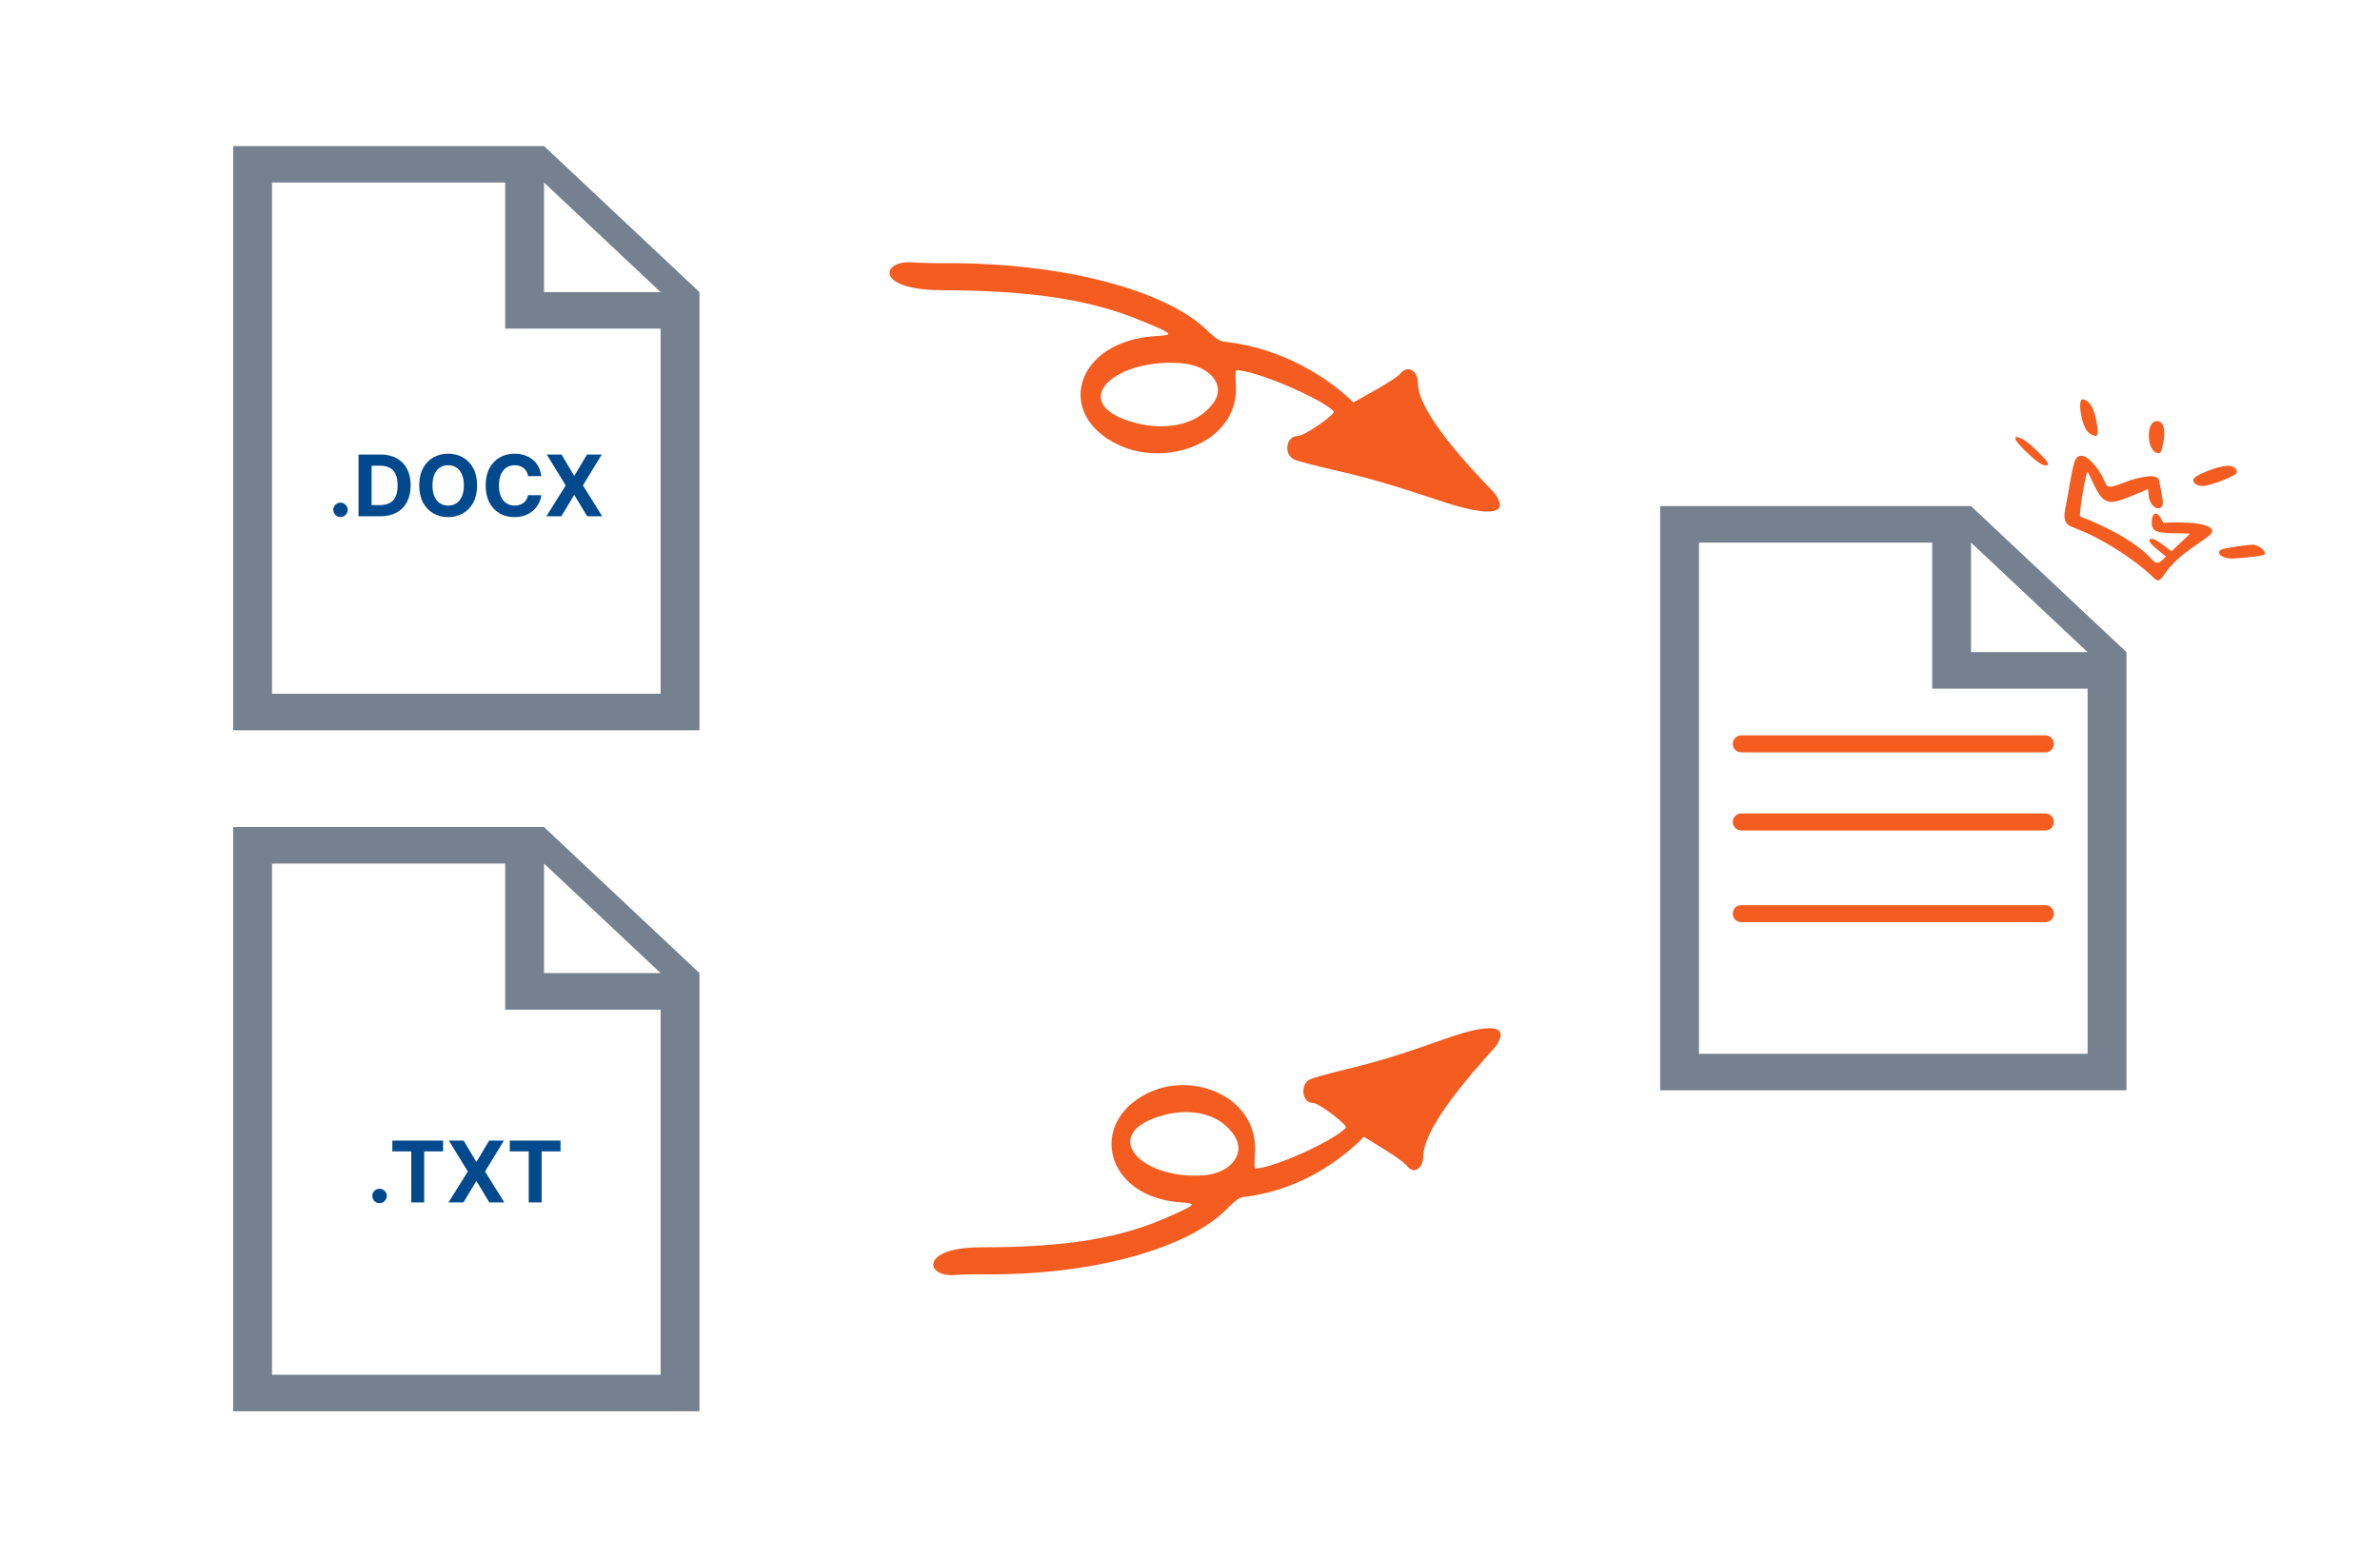 <svg width="1401" height="917" viewBox="0 0 1401 917" fill="none" xmlns="http://www.w3.org/2000/svg">
<path d="M320.25 86H137.25V430H411.75V172L320.25 86ZM388.875 408.5H160.125V107.5H297.375V193.5H388.875V408.5ZM320.25 172V107.5L388.875 172H320.25Z" fill="#1C2E45" fill-opacity="0.6"/>
<path d="M320.25 487H137.25V831H411.75V573L320.25 487ZM388.875 809.5H160.125V508.5H297.375V594.5H388.875V809.5ZM320.25 573V508.5L388.875 573H320.25Z" fill="#1C2E45" fill-opacity="0.6"/>
<path d="M1160.25 298H977.25V642H1251.75V384L1160.25 298ZM1228.88 620.5H1000.12V319.5H1137.38V405.5H1228.88V620.5ZM1160.25 384V319.5L1228.88 384H1160.25Z" fill="#1C2E45" fill-opacity="0.6"/>
<path fill-rule="evenodd" clip-rule="evenodd" d="M880.187 290.973C878.22 288.125 834.671 246.221 834.671 225.67C834.68 218.119 828.632 214.744 824.431 219.864C821.353 223.676 799.967 235.057 796.629 236.973C796.474 236.886 767.827 206.156 719.98 201.113C718.169 200.932 714.73 198.552 711.551 195.488C687.153 170.722 625.007 154.566 556.026 154.963C549.88 155.035 541.164 154.779 536.646 154.47C518.728 153.318 514.945 170.744 553.954 170.855C607.52 171.072 642.183 176.408 672.784 189.245C690.771 196.701 691.253 197.247 680.638 197.867C632.649 200.669 620.497 244.297 658.586 262.05C687.271 275.477 729.432 260.206 727.484 226.865C727.201 222.007 727.272 218.083 727.72 218.057C737.897 217.654 776.96 234.107 785.08 242.14C786.669 243.672 767.786 256.819 763.882 256.76C757.127 256.677 755.347 267.295 761.688 270.557C763.233 271.327 774.053 274.231 785.76 276.893C811.603 282.744 827.069 288.149 851.385 296.096C872.477 302.798 889.687 304.66 880.187 290.973ZM694.469 213.786C711.784 214.878 721.753 226.339 714.564 236.796C704.607 251.237 684.917 253.152 669.39 249.279C627.383 238.924 653.367 211.216 694.469 213.786Z" fill="#F45C20"/>
<path fill-rule="evenodd" clip-rule="evenodd" d="M880.769 615.711C878.913 618.55 838.084 660.263 837.805 680.807C837.711 688.356 832.074 691.705 828.26 686.569C825.466 682.746 805.849 671.282 802.789 669.354C802.644 669.44 775.744 700.043 731.442 704.891C729.766 705.065 726.554 707.43 723.573 710.48C700.682 735.138 643.009 751.037 579.243 750.361C573.562 750.264 565.501 750.485 561.32 750.776C544.739 751.855 541.478 734.419 577.543 734.466C627.066 734.466 659.185 729.273 687.649 716.564C704.379 709.183 704.831 708.64 695.027 707.977C650.7 704.981 640.057 661.319 675.51 643.726C702.212 630.42 740.981 645.857 738.729 679.178C738.401 684.034 738.413 687.956 738.827 687.984C748.23 688.428 784.567 672.139 792.182 664.142C793.672 662.617 776.393 649.398 772.784 649.441C766.537 649.497 765.036 638.875 770.942 635.64C772.381 634.876 782.424 632.016 793.282 629.403C817.253 623.659 831.625 618.318 854.212 610.472C873.802 603.858 889.738 602.066 880.769 615.711ZM708.029 692.119C724.051 691.098 733.424 679.681 726.919 669.199C717.909 654.722 699.733 652.728 685.326 656.536C646.35 666.717 669.996 694.521 708.029 692.119Z" fill="#F45C20"/>
<path fill-rule="evenodd" clip-rule="evenodd" d="M1266.33 250.041C1263.59 254.599 1264.87 265.542 1269.73 266.704C1271.85 267.179 1272.26 266.518 1273.43 260.527C1276.18 246.271 1268.53 246.364 1266.33 250.041ZM1292.41 280.821C1288.83 283.429 1293.22 287.073 1298.56 285.947C1304 284.763 1310.73 282.104 1314.77 279.971C1318.93 278.096 1315.82 273.843 1310.7 274.303C1304.65 274.798 1294.89 278.989 1292.41 280.821ZM1226.2 235.127C1222.45 234.294 1225.5 252.157 1229.58 254.867C1234.36 258.014 1235.37 257.294 1234.56 251.16C1233.3 241.474 1230.51 236.064 1226.2 235.127ZM1262.17 280.816C1259.32 281.292 1255.73 282.167 1254.22 282.694C1240.94 287.747 1240.78 287.773 1238.91 283.434C1234.5 273.483 1224.14 262.043 1220.97 272.507C1219.09 278.853 1217.4 291.553 1216.52 295.564C1214.13 306.095 1214.86 308.535 1221.01 310.822C1236.31 316.433 1255.58 328.516 1267.57 340C1270.53 342.859 1270.95 342.631 1275.17 336.722C1283.71 324.773 1299.34 317.751 1301.8 313.872C1304.56 309.508 1293.28 306.934 1275.2 307.779L1273.36 307.849L1272.24 305.592C1269.92 300.972 1266.93 301.55 1266.67 306.638C1266.47 310.772 1267.26 312.691 1272.09 313.463C1274.84 313.911 1278.97 314.051 1284.91 314.046C1287.25 314.049 1289.11 314.174 1289.02 314.306C1288.63 314.923 1278.31 324.568 1278.28 324.612L1271.16 319.296C1265.33 315.299 1262.86 317.683 1268.49 322.422C1269.07 322.916 1274.93 327.616 1274.93 327.616C1274.93 327.616 1273.12 329.928 1271.54 330.902C1269.91 331.844 1268.45 331.416 1266.82 329.52C1253.96 314.829 1224.59 304.194 1224.54 304.162C1223.52 303.702 1227.75 278.039 1228.83 277.859C1228.99 277.833 1229.66 279.062 1230.34 280.604C1238.2 297.745 1239.74 298.354 1256.58 291.29L1264.49 287.961L1264.74 291.151C1265.48 300.45 1273.94 301.917 1273.13 294.917C1272.83 292.563 1272.16 288.929 1271.02 283.205C1270.52 280.607 1267.81 279.876 1262.17 280.816ZM1326.71 320.757C1324.35 320.559 1310.06 322.626 1308.03 323.438C1303.62 325.277 1307.97 329.085 1314.26 328.865C1321.59 328.629 1332.63 327.222 1333.13 326.428C1334.19 324.873 1329.91 321.052 1326.71 320.757ZM1191.27 264.568C1197.46 270.711 1201.35 273.729 1203.47 273.965C1206.94 274.372 1206.3 272.667 1200.88 267.261C1200.38 266.755 1195.48 261.617 1191.49 259.09C1188.63 257.279 1181.38 254.664 1191.27 264.568Z" fill="#F45C20"/>
<path d="M200.44 304.462C199.268 304.462 198.262 304.047 197.421 303.219C196.593 302.378 196.178 301.372 196.178 300.2C196.178 299.04 196.593 298.046 197.421 297.217C198.262 296.389 199.268 295.974 200.44 295.974C201.576 295.974 202.57 296.389 203.423 297.217C204.275 298.046 204.701 299.04 204.701 300.2C204.701 300.982 204.5 301.698 204.097 302.349C203.707 302.988 203.192 303.503 202.553 303.893C201.913 304.272 201.209 304.462 200.44 304.462ZM223.944 304H211.053V267.636H224.05C227.708 267.636 230.857 268.364 233.496 269.82C236.136 271.264 238.166 273.342 239.586 276.053C241.019 278.763 241.735 282.007 241.735 285.783C241.735 289.571 241.019 292.826 239.586 295.548C238.166 298.271 236.124 300.36 233.461 301.816C230.809 303.272 227.637 304 223.944 304ZM218.741 297.413H223.624C225.897 297.413 227.809 297.01 229.359 296.205C230.922 295.388 232.094 294.128 232.875 292.423C233.668 290.707 234.064 288.493 234.064 285.783C234.064 283.096 233.668 280.9 232.875 279.195C232.094 277.491 230.928 276.236 229.377 275.431C227.826 274.626 225.915 274.224 223.642 274.224H218.741V297.413ZM280.846 285.818C280.846 289.784 280.095 293.157 278.591 295.939C277.1 298.721 275.064 300.845 272.483 302.313C269.915 303.769 267.026 304.497 263.819 304.497C260.587 304.497 257.687 303.763 255.118 302.295C252.55 300.828 250.52 298.703 249.028 295.921C247.537 293.139 246.791 289.772 246.791 285.818C246.791 281.853 247.537 278.479 249.028 275.697C250.52 272.916 252.55 270.797 255.118 269.341C257.687 267.873 260.587 267.139 263.819 267.139C267.026 267.139 269.915 267.873 272.483 269.341C275.064 270.797 277.1 272.916 278.591 275.697C280.095 278.479 280.846 281.853 280.846 285.818ZM273.051 285.818C273.051 283.25 272.667 281.083 271.897 279.32C271.14 277.556 270.069 276.218 268.684 275.307C267.299 274.395 265.677 273.94 263.819 273.94C261.96 273.94 260.338 274.395 258.953 275.307C257.569 276.218 256.491 277.556 255.722 279.32C254.964 281.083 254.586 283.25 254.586 285.818C254.586 288.387 254.964 290.553 255.722 292.317C256.491 294.08 257.569 295.418 258.953 296.33C260.338 297.241 261.96 297.697 263.819 297.697C265.677 297.697 267.299 297.241 268.684 296.33C270.069 295.418 271.14 294.08 271.897 292.317C272.667 290.553 273.051 288.387 273.051 285.818ZM318.626 280.367H310.849C310.707 279.361 310.417 278.467 309.979 277.686C309.541 276.893 308.979 276.218 308.292 275.662C307.606 275.106 306.812 274.679 305.913 274.384C305.025 274.088 304.06 273.94 303.019 273.94C301.137 273.94 299.497 274.407 298.1 275.342C296.704 276.266 295.62 277.615 294.851 279.391C294.082 281.154 293.697 283.297 293.697 285.818C293.697 288.411 294.082 290.589 294.851 292.352C295.632 294.116 296.721 295.448 298.118 296.347C299.515 297.247 301.131 297.697 302.965 297.697C303.995 297.697 304.948 297.561 305.824 297.288C306.712 297.016 307.499 296.62 308.186 296.099C308.872 295.566 309.44 294.921 309.89 294.163C310.352 293.406 310.671 292.542 310.849 291.571L318.626 291.607C318.425 293.276 317.922 294.885 317.117 296.436C316.324 297.975 315.252 299.354 313.903 300.573C312.565 301.781 310.967 302.739 309.109 303.45C307.262 304.148 305.173 304.497 302.841 304.497C299.598 304.497 296.698 303.763 294.141 302.295C291.596 300.828 289.584 298.703 288.104 295.921C286.636 293.139 285.902 289.772 285.902 285.818C285.902 281.853 286.648 278.479 288.139 275.697C289.631 272.916 291.655 270.797 294.212 269.341C296.769 267.873 299.645 267.139 302.841 267.139C304.948 267.139 306.901 267.435 308.7 268.027C310.512 268.619 312.115 269.483 313.512 270.619C314.909 271.744 316.045 273.123 316.921 274.756C317.809 276.39 318.377 278.26 318.626 280.367ZM330.567 267.636L337.9 280.03H338.184L345.552 267.636H354.235L343.138 285.818L354.483 304H345.641L338.184 291.589H337.9L330.442 304H321.635L333.017 285.818L321.849 267.636H330.567Z" fill="#00498D"/>
<path d="M223.44 708.462C222.268 708.462 221.262 708.047 220.421 707.219C219.593 706.378 219.178 705.372 219.178 704.2C219.178 703.04 219.593 702.046 220.421 701.217C221.262 700.389 222.268 699.974 223.44 699.974C224.576 699.974 225.57 700.389 226.423 701.217C227.275 702.046 227.701 703.04 227.701 704.2C227.701 704.982 227.5 705.698 227.097 706.349C226.707 706.988 226.192 707.503 225.553 707.893C224.913 708.272 224.209 708.462 223.44 708.462ZM230.959 677.975V671.636H260.824V677.975H249.691V708H242.092V677.975H230.959ZM272.951 671.636L280.284 684.03H280.569L287.937 671.636H296.62L285.522 689.818L296.868 708H288.026L280.569 695.589H280.284L272.827 708H264.02L275.402 689.818L264.233 671.636H272.951ZM300.1 677.975V671.636H329.965V677.975H318.832V708H311.233V677.975H300.1Z" fill="#00498D"/>
<path d="M1025 438H1204" stroke="#F45C20" stroke-width="10" stroke-linecap="round"/>
<path d="M1025 484H1204" stroke="#F45C20" stroke-width="10" stroke-linecap="round"/>
<path d="M1025 538H1204" stroke="#F45C20" stroke-width="10" stroke-linecap="round"/>
</svg>
